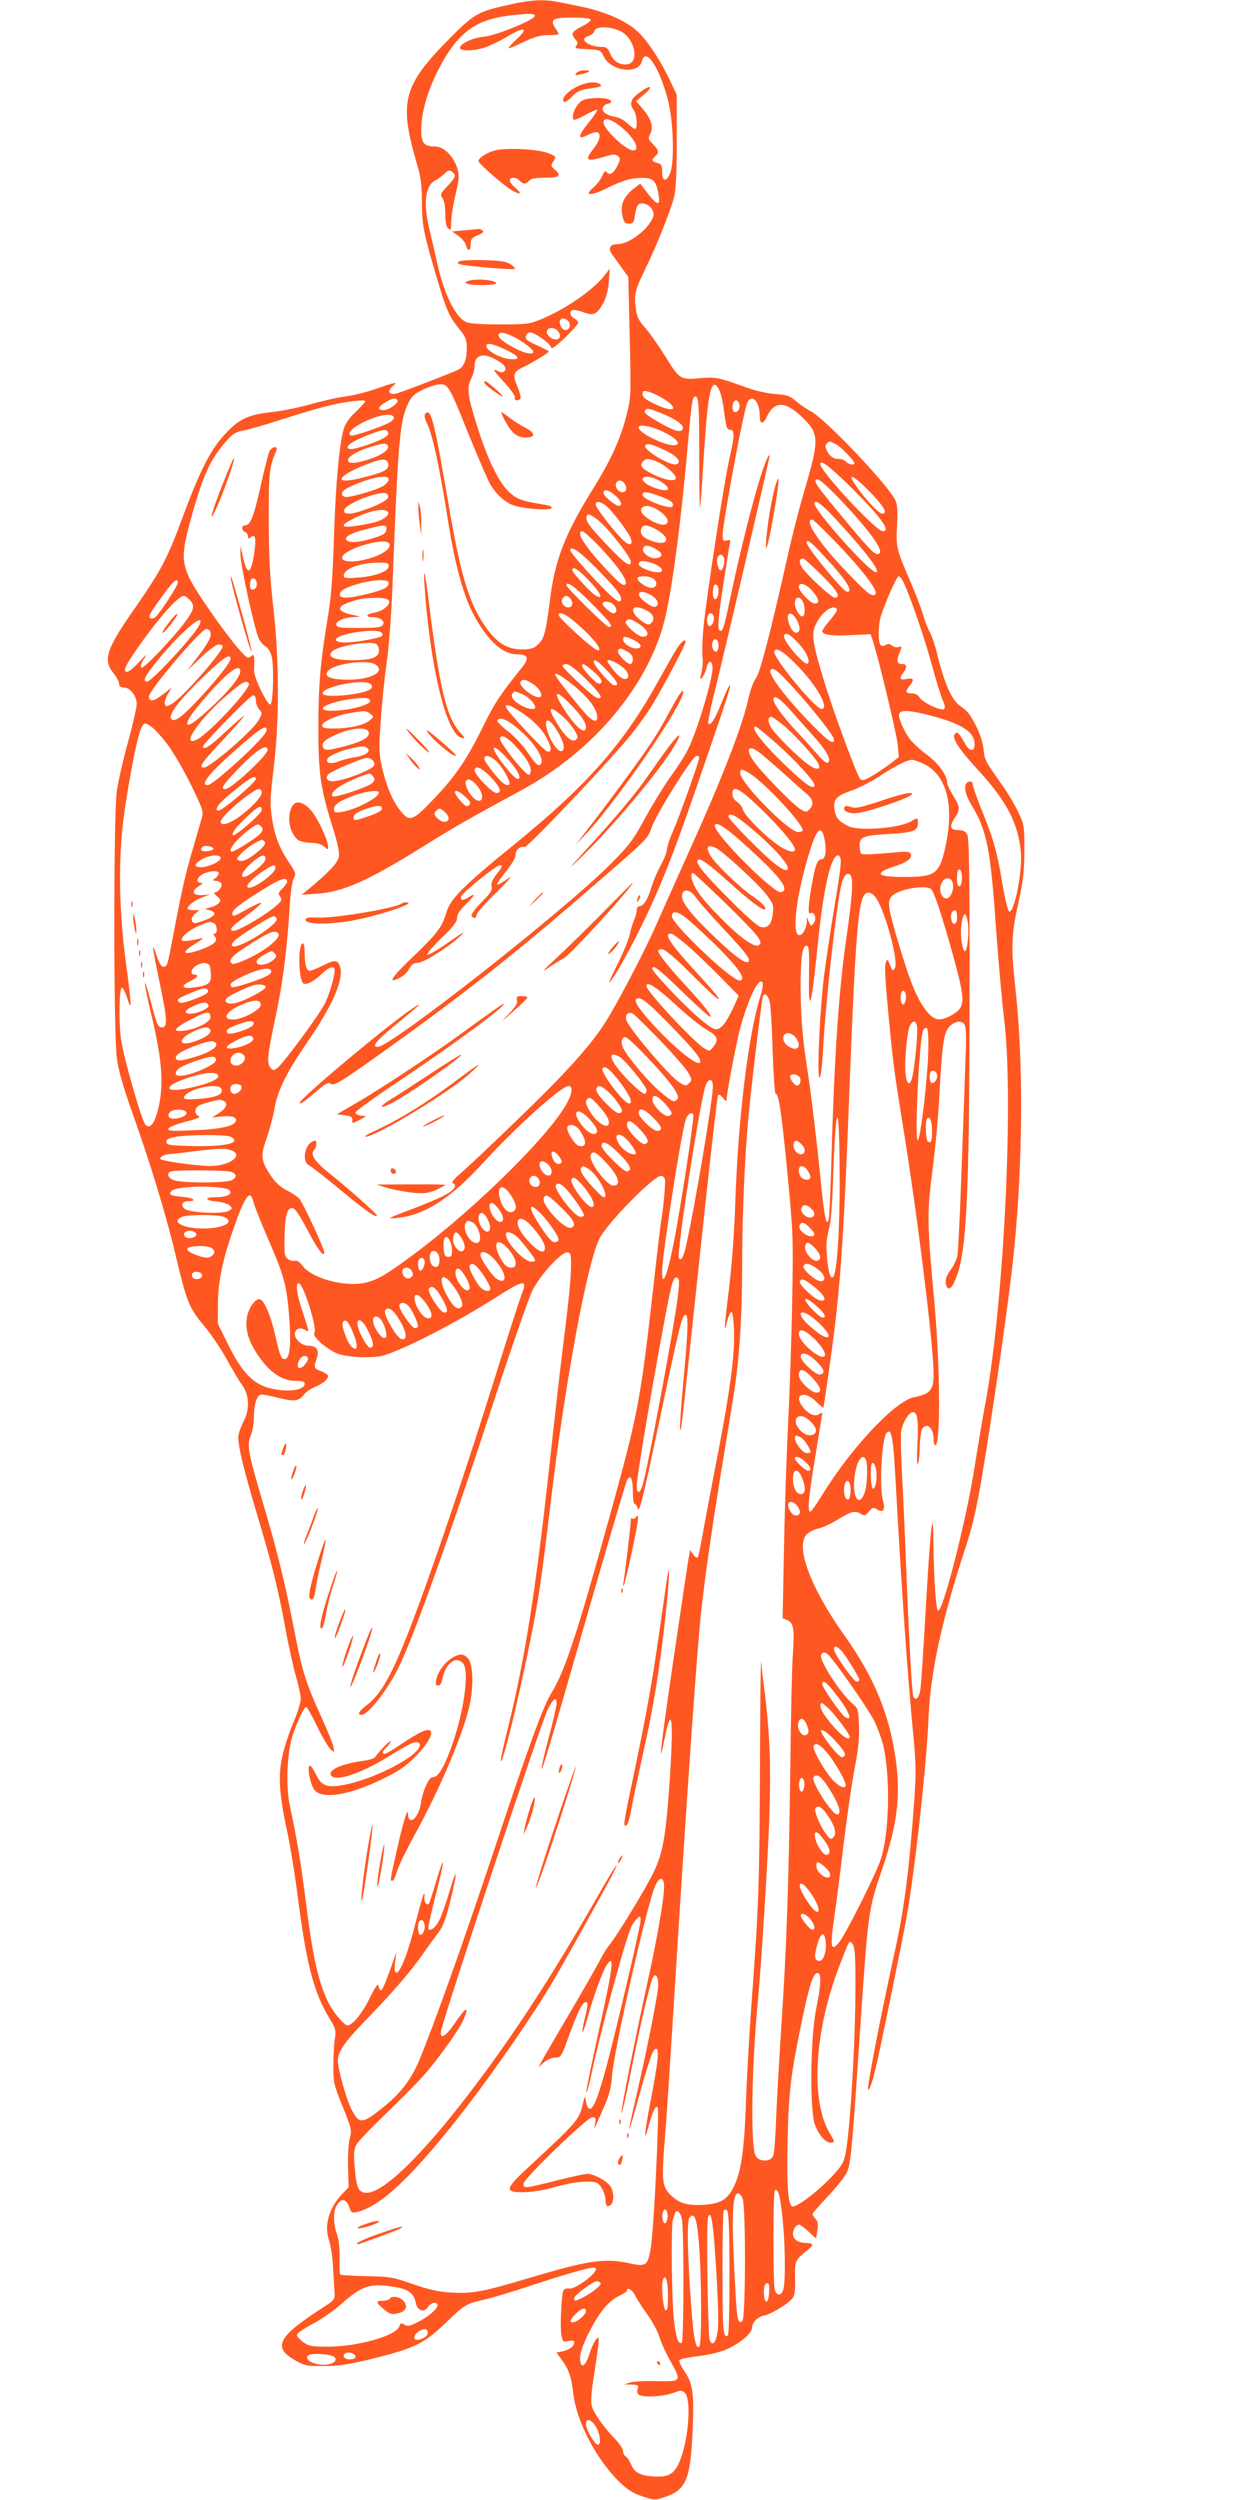 <?xml version="1.0" standalone="no"?>
<!DOCTYPE svg PUBLIC "-//W3C//DTD SVG 20010904//EN"
 "http://www.w3.org/TR/2001/REC-SVG-20010904/DTD/svg10.dtd">
<svg version="1.0" xmlns="http://www.w3.org/2000/svg"
 width="640pt" height="1280pt" viewBox="0 0 640 1280"
 preserveAspectRatio="xMidYMid meet">
<g transform="translate(0,1280) scale(0.1,-0.1)"
fill="#ff5722" stroke="none">
<path d="M2616 12778 c-170 -37 -188 -48 -316 -177 -235 -238 -257 -320 -170
-624 25 -83 30 -121 30 -207 0 -120 9 -165 74 -384 53 -178 62 -200 117 -270
34 -42 39 -55 39 -100 0 -54 -15 -94 -40 -107 -28 -15 -295 -118 -321 -124
-37 -9 -49 13 -19 37 30 25 18 23 -82 -12 -48 -17 -120 -35 -160 -40 -40 -5
-120 -23 -178 -40 -58 -16 -148 -35 -200 -40 -109 -12 -158 -32 -218 -92 -88
-87 -142 -190 -241 -457 -72 -196 -108 -264 -233 -444 -154 -219 -172 -274
-119 -341 17 -21 31 -47 31 -57 0 -13 7 -19 24 -19 32 0 66 -44 66 -84 0 -18
-20 -106 -45 -197 -25 -90 -50 -202 -57 -249 -17 -117 -17 -1237 0 -1367 9
-66 32 -147 83 -290 93 -263 172 -522 219 -723 56 -236 68 -267 144 -357 36
-43 88 -120 117 -173 29 -52 63 -110 77 -129 39 -52 42 -126 8 -191 -14 -27
-26 -63 -26 -79 0 -51 29 -169 95 -391 81 -271 106 -374 145 -580 16 -91 41
-204 55 -252 14 -48 25 -101 25 -118 0 -17 -18 -74 -41 -127 -23 -53 -48 -135
-57 -182 -18 -99 -11 -188 32 -386 14 -66 37 -210 51 -320 44 -341 82 -487
160 -616 33 -53 36 -65 30 -102 -4 -23 -8 -85 -8 -137 -1 -91 1 -100 47 -215
47 -116 48 -121 36 -167 -6 -27 -10 -91 -8 -147 l3 -100 -32 -33 c-68 -72 -94
-160 -69 -236 9 -27 19 -89 21 -138 3 -49 6 -107 8 -129 2 -39 0 -41 -63 -82
-227 -146 -256 -201 -140 -267 51 -29 62 -31 150 -30 75 0 127 8 250 38 211
53 258 75 367 178 104 100 108 102 199 123 38 8 150 42 249 75 170 56 289 90
314 90 28 0 6 -32 -46 -70 -38 -27 -66 -40 -80 -37 -14 2 -24 -2 -29 -12 -10
-26 -17 -185 -10 -226 7 -35 9 -37 37 -31 21 4 29 2 29 -8 0 -19 -25 -37 -60
-45 l-31 -6 29 -40 c34 -47 48 -87 57 -168 16 -143 117 -338 236 -454 41 -40
69 -58 117 -74 64 -21 65 -21 118 -3 107 36 129 91 140 334 9 191 2 247 -41
308 -18 27 -30 53 -27 58 4 6 49 15 100 21 58 7 114 21 150 38 62 28 122 80
122 105 0 28 28 57 61 64 36 7 116 55 144 86 14 15 17 36 16 105 -2 91 -1 93
67 147 31 25 27 33 -12 34 -42 1 -66 19 -66 48 0 22 17 46 32 46 4 0 26 -16
47 -35 l39 -36 7 41 c5 31 3 46 -9 59 -9 10 -16 21 -16 25 0 4 31 40 68 79 38
40 81 91 95 113 33 49 34 63 77 694 45 671 45 669 115 875 80 234 98 384 70
575 -33 227 -111 414 -259 623 -178 249 -258 466 -193 524 12 11 38 23 57 27
19 3 64 24 100 46 69 43 89 47 119 28 17 -10 23 -8 40 13 18 21 22 23 42 11
31 -20 43 -3 30 44 -20 71 -6 323 19 348 25 25 33 -20 46 -256 28 -518 61
-991 90 -1291 14 -144 15 -193 5 -335 -25 -346 -51 -552 -96 -757 -76 -346
-148 -716 -140 -723 7 -8 24 45 46 142 34 153 128 615 149 731 44 243 104 784
115 1045 10 221 69 492 186 849 39 118 59 205 89 385 57 341 139 913 160 1125
47 456 51 973 10 1351 -25 223 -23 283 17 461 22 99 27 150 28 254 0 123 -1
133 -30 194 -16 36 -57 104 -92 153 -80 113 -82 117 -88 178 -3 28 -18 75 -35
108 -35 68 -45 81 -86 109 -40 28 -78 114 -111 246 -13 56 -33 116 -43 132
-10 17 -25 56 -34 88 -9 32 -39 109 -65 170 -72 165 -74 178 -68 286 4 67 2
104 -7 126 -31 74 -361 422 -436 460 -19 10 -52 32 -73 50 -32 28 -47 33 -110
38 -44 3 -105 18 -157 37 -125 46 -148 51 -222 44 -104 -10 -109 -7 -180 109
-35 56 -82 123 -105 149 -34 39 -43 57 -48 102 -9 70 -4 90 50 201 57 117 128
295 146 365 10 39 14 121 14 290 l0 235 -33 69 c-51 109 -120 213 -173 260
-56 50 -166 98 -279 121 -41 9 -97 20 -123 25 -69 14 -139 11 -241 -12z m122
-60 c-8 -23 -199 -100 -261 -106 -56 -5 -122 -36 -122 -57 0 -17 63 -17 118
-1 28 8 83 34 120 56 90 55 117 50 54 -9 -26 -24 -45 -46 -43 -48 2 -2 36 12
77 32 55 26 86 35 126 35 29 0 53 2 53 5 0 3 -7 17 -16 30 -30 45 -14 55 85
55 49 0 93 -4 96 -10 3 -5 -17 -21 -45 -35 -54 -27 -59 -38 -34 -67 13 -14 14
-21 5 -32 -11 -13 -3 -15 56 -18 66 -3 68 -4 84 -37 36 -76 178 -94 195 -25
19 77 91 -30 135 -203 27 -106 33 -316 10 -370 -19 -47 -41 -43 -41 7 0 34 -4
41 -25 46 -29 7 -31 16 -10 34 21 18 19 30 -12 62 -24 25 -25 30 -14 52 18 34
6 76 -36 126 l-36 42 39 33 c53 45 38 55 -19 13 -49 -35 -57 -59 -32 -92 16
-22 21 -96 6 -96 -5 0 -22 13 -38 28 -18 18 -44 31 -70 35 -46 8 -71 35 -51
55 7 7 18 12 26 12 7 0 12 6 10 13 -7 19 -111 21 -147 2 -29 -15 -58 -76 -45
-97 3 -5 30 6 60 23 31 17 58 29 61 26 3 -3 -16 -31 -41 -62 -58 -72 -61 -93
-8 -67 20 11 43 17 50 15 21 -8 13 -43 -18 -83 -51 -64 -40 -71 67 -39 33 10
44 10 57 0 14 -12 13 -17 -4 -52 -20 -39 -42 -50 -56 -28 -4 7 -12 -2 -21 -22
-7 -18 -28 -45 -45 -59 -54 -46 -9 -44 83 3 60 29 99 42 140 45 75 6 95 -7
107 -65 17 -79 2 -83 -52 -13 l-38 50 -32 -25 c-52 -39 -71 -84 -60 -136 8
-38 13 -44 34 -44 22 0 26 5 31 43 3 23 10 47 16 53 17 17 58 3 72 -24 11 -20
10 -29 -2 -53 -32 -60 -121 -124 -175 -124 -39 0 -51 -21 -28 -53 9 -12 31
-43 49 -68 l34 -47 7 -308 c7 -307 7 -310 -18 -406 -30 -117 -79 -225 -171
-373 -144 -232 -194 -362 -220 -572 -21 -164 -29 -194 -61 -223 -21 -20 -36
-25 -83 -25 -71 0 -123 31 -176 103 -91 125 -132 256 -196 626 -76 443 -92
507 -120 479 -9 -9 -6 -23 9 -55 28 -58 65 -233 106 -495 37 -234 81 -392 138
-493 71 -126 143 -190 215 -190 57 0 64 -19 27 -66 -111 -137 -142 -184 -201
-304 -82 -168 -141 -255 -258 -377 -105 -110 -120 -114 -171 -46 -38 50 -70
130 -91 228 -13 59 -13 95 -3 233 6 90 20 220 30 291 11 75 24 240 30 402 28
735 37 834 80 924 17 35 32 49 73 69 29 14 67 27 86 28 44 4 51 -7 150 -255
43 -105 90 -215 104 -243 31 -61 83 -109 134 -124 60 -17 179 -24 187 -12 4 7
-8 13 -31 17 -120 20 -142 27 -180 60 -53 45 -110 158 -161 315 -57 178 -64
222 -41 268 11 20 19 50 19 67 0 37 16 55 48 55 30 0 99 -38 107 -58 9 -23
-10 -36 -34 -23 -34 18 -25 3 35 -61 31 -35 53 -66 50 -74 -6 -16 19 -19 29
-4 3 5 -4 33 -16 61 -25 58 -21 75 27 98 44 20 134 75 134 81 0 3 -27 17 -61
32 -46 20 -60 31 -57 45 2 10 10 19 19 21 19 4 101 -51 109 -74 5 -13 19 -4
73 47 37 36 67 70 67 76 0 7 -9 17 -20 23 -22 12 -27 36 -7 43 6 2 31 -3 55
-12 52 -19 67 -12 101 48 15 28 25 65 28 109 l5 67 -24 -32 c-57 -75 -200
-175 -326 -227 -59 -25 -75 -27 -211 -27 -96 0 -156 4 -174 12 -55 25 -113
142 -148 299 -10 47 -27 121 -38 165 -35 138 -25 235 27 261 13 6 34 22 47 34
20 19 27 21 40 10 22 -18 19 -26 -24 -73 -36 -38 -38 -44 -25 -62 8 -11 14
-43 14 -81 0 -42 5 -65 15 -74 13 -11 15 -6 15 31 0 24 8 76 16 114 9 39 19
84 21 102 12 75 -56 173 -119 173 -59 0 -73 19 -71 93 2 108 50 246 129 374
79 127 166 183 312 202 104 13 144 13 140 -1z m431 -74 c83 -33 111 -174 35
-174 -38 0 -64 18 -80 56 -11 27 -20 34 -43 34 -70 0 -121 42 -67 56 13 3 26
14 29 25 7 24 69 26 126 3z m-2 -484 c75 -55 117 -130 74 -130 -36 0 -150 108
-151 143 0 26 31 21 77 -13z m-257 -1005 c15 -18 6 -45 -14 -45 -18 0 -35 29
-29 48 6 16 28 15 43 -3z m-49 -56 c8 -15 8 -24 0 -32 -16 -16 -61 8 -61 33 0
28 45 27 61 -1z m-226 -26 c42 -21 95 -62 95 -74 0 -16 -39 -10 -88 15 -65 33
-97 60 -88 75 8 13 32 8 81 -16z m-47 -63 c75 -35 82 -55 17 -48 -47 6 -115
44 -115 66 0 19 30 14 98 -18z m1097 -212 c7 -18 16 -55 19 -83 14 -103 17
-115 32 -115 26 0 26 -28 0 -142 -29 -127 -120 -718 -135 -878 -5 -58 -7 -123
-4 -145 3 -23 0 -58 -6 -80 -9 -33 -8 -37 4 -24 7 8 18 30 22 49 10 39 26 43
31 7 6 -48 -77 -328 -127 -427 -15 -30 -54 -91 -87 -135 -32 -45 -90 -139
-129 -210 -62 -115 -82 -141 -175 -235 -236 -239 -1129 -940 -1196 -940 -33 0
-8 31 83 106 134 110 158 132 98 93 -125 -83 -593 -474 -581 -487 6 -5 16 1
94 67 40 34 55 41 65 32 17 -13 57 12 297 184 385 276 649 484 985 775 355
307 339 291 363 357 27 73 209 363 228 363 8 0 14 -4 14 -9 0 -18 -103 -307
-132 -371 -16 -36 -31 -79 -33 -97 -1 -18 -16 -56 -33 -85 -16 -29 -37 -78
-46 -108 -18 -63 -41 -100 -62 -100 -8 0 -14 -9 -14 -20 0 -10 -6 -34 -14 -52
-8 -18 -17 -49 -21 -69 -3 -20 -28 -83 -55 -139 -28 -55 -50 -104 -50 -108 1
-16 77 114 141 240 109 217 178 388 302 748 164 477 178 521 175 532 -2 5 -21
-33 -42 -86 -38 -94 -59 -126 -70 -108 -2 4 9 62 25 128 45 175 289 1225 289
1238 -1 24 -29 -45 -58 -144 -44 -149 -97 -366 -137 -554 -37 -176 -43 -196
-56 -196 -18 0 -14 56 17 255 14 88 27 172 30 187 5 23 2 26 -15 21 -18 -5
-21 -1 -21 30 0 51 91 549 121 660 19 70 69 31 69 -54 0 -42 17 -44 36 -3 38
81 94 81 178 1 93 -89 93 -113 8 -402 -21 -71 -58 -215 -81 -320 -87 -387
-139 -588 -161 -618 -12 -16 -28 -59 -36 -95 -29 -139 -133 -409 -302 -782
-65 -146 -143 -319 -172 -385 -61 -139 -203 -410 -264 -505 -55 -84 -126 -169
-250 -298 -100 -104 -424 -416 -501 -481 -23 -20 -34 -36 -27 -39 24 -8 11
-32 -33 -57 -25 -15 -104 -49 -177 -76 -127 -48 -130 -50 -78 -45 137 11 275
98 436 274 174 191 408 402 446 402 20 0 19 -33 -3 -76 -76 -157 -460 -539
-789 -785 -145 -108 -194 -136 -257 -148 -106 -20 -267 25 -314 88 -14 20 -29
29 -39 26 -9 -3 -25 1 -36 9 -17 13 -19 26 -17 108 2 113 12 153 39 153 14 0
34 -29 79 -114 53 -101 85 -143 85 -112 0 19 -109 253 -127 273 -10 11 -39 31
-66 44 -32 17 -58 40 -82 77 -49 74 -52 100 -20 188 14 41 32 108 40 150 16
96 61 186 169 344 131 190 190 327 166 389 -12 32 -28 33 -90 1 -27 -14 -56
-25 -64 -25 -17 0 -26 30 -26 93 0 26 -4 47 -9 47 -27 0 -23 -196 4 -206 19
-7 53 12 97 54 22 21 43 32 52 29 13 -5 13 -13 0 -69 -8 -35 -26 -85 -39 -113
-30 -61 -217 -314 -246 -334 -19 -14 -23 -13 -36 5 -17 22 -13 65 22 229 43
198 65 370 80 620 4 56 13 109 20 121 12 19 9 27 -25 78 -50 73 -76 143 -89
238 -9 62 -7 105 10 244 30 241 29 551 -1 819 -18 156 -23 255 -24 450 0 250
2 270 39 358 10 25 -21 23 -35 -3 -6 -11 -26 -90 -45 -176 -35 -158 -53 -204
-80 -204 -20 0 -19 -26 0 -34 8 -3 15 -13 15 -22 0 -13 3 -14 15 -4 23 19 28
-9 16 -86 -16 -107 -36 -112 -57 -16 l-12 57 -1 -43 c-1 -50 74 -393 95 -434
8 -15 23 -32 34 -38 11 -6 24 -27 30 -48 14 -46 9 -244 -6 -249 -15 -5 -86
142 -83 174 1 16 1 41 1 57 -2 25 -4 27 -18 15 -14 -12 -22 -7 -60 36 -70 80
-213 284 -250 357 -44 88 -44 137 0 299 66 240 102 319 192 419 26 29 45 40
77 45 23 4 110 28 192 55 83 27 187 58 232 69 92 24 203 38 203 26 0 -4 -22
-28 -49 -54 -32 -30 -53 -60 -61 -86 -23 -82 -41 -278 -50 -550 -7 -219 -14
-313 -34 -430 -36 -219 -46 -334 -46 -555 0 -229 11 -306 70 -495 28 -89 39
-140 35 -161 -5 -31 -50 -79 -150 -162 l-40 -33 75 5 c134 8 261 64 545 241
168 105 227 138 508 291 353 192 626 509 721 836 41 144 86 469 126 913 21
237 25 265 40 265 17 0 20 -41 20 -302 0 -149 2 -269 4 -267 2 2 9 90 15 194
21 342 34 435 61 435 6 0 17 -15 25 -32z m-299 -33 c96 -56 72 -84 -30 -35
-50 23 -66 36 -66 52 0 17 4 19 28 13 15 -3 45 -17 68 -30z m-1351 -14 c8 -14
-44 -51 -71 -51 -33 0 -30 17 9 40 35 22 53 25 62 11z m1749 -16 c8 -21 -3
-45 -20 -45 -8 0 -14 10 -14 23 0 36 22 51 34 22z m-372 -62 c67 -30 97 -58
80 -75 -14 -14 -53 1 -134 49 -57 34 -65 43 -51 56 8 9 32 2 105 -30z m-1395
-10 c3 -6 -10 -19 -28 -29 -39 -20 -167 -64 -186 -64 -26 0 -12 28 25 50 84
51 180 72 189 43z m1383 -76 c114 -56 81 -94 -37 -42 -58 26 -93 51 -93 67 0
18 69 6 130 -25z m-1414 2 c10 -17 -16 -35 -94 -63 -77 -27 -112 -32 -112 -16
0 15 44 40 113 66 71 26 83 28 93 13z m2293 -63 c15 -8 45 -34 66 -58 32 -35
36 -43 22 -46 -9 -2 -24 4 -33 12 -8 9 -24 16 -34 16 -32 0 -50 11 -65 40 -10
20 -11 30 -2 39 14 14 12 14 46 -3z m-2294 -7 c12 -18 -25 -47 -88 -68 -76
-26 -120 -28 -115 -4 4 19 60 50 126 68 60 17 69 17 77 4z m1423 -26 c59 -28
84 -59 56 -70 -30 -11 -173 74 -160 96 9 14 32 8 104 -26z m-1420 -70 c4 -28
-19 -40 -133 -69 -148 -38 -139 4 15 66 86 34 114 35 118 3z m1375 14 c43 -19
97 -65 97 -84 0 -21 -55 -12 -116 18 -58 29 -70 44 -54 64 15 19 31 19 73 2z
m991 -129 c156 -155 209 -228 166 -228 -35 0 -320 307 -320 344 0 25 48 -12
154 -116z m-2364 37 c0 -8 -12 -22 -26 -32 -34 -22 -180 -64 -199 -57 -26 10
-17 31 21 49 106 50 204 70 204 40z m1367 3 c33 -14 63 -38 63 -50 0 -14 -43
-8 -87 12 -71 32 -47 68 24 38z m1106 -76 c64 -67 83 -102 54 -102 -15 0 -70
56 -121 124 -70 94 -34 83 67 -22z m-156 -35 c132 -139 211 -245 198 -267 -15
-23 -39 -1 -166 152 -150 180 -170 208 -163 220 9 15 39 -10 131 -105z m-1107
83 c12 -23 6 -40 -14 -40 -20 0 -39 27 -32 45 8 21 33 19 46 -5z m-51 -56 c31
-26 41 -54 19 -54 -18 0 -78 50 -78 66 0 22 25 17 59 -12z m-1161 -5 c3 -17
-44 -43 -131 -73 -65 -22 -99 -21 -95 2 3 19 75 58 145 77 58 16 77 15 81 -6z
m1389 1 c56 -20 77 -36 66 -53 -11 -18 -153 36 -153 59 0 19 20 18 87 -6z
m-275 -49 c29 -23 100 -114 122 -156 22 -41 4 -56 -30 -24 -44 40 -144 169
-144 185 0 20 23 18 52 -5z m1181 -73 c153 -166 229 -268 202 -268 -33 0 -315
315 -315 352 0 26 38 -3 113 -84z m-913 50 c43 -30 58 -54 43 -69 -25 -25
-142 42 -130 74 9 24 48 21 87 -5z m-1384 -10 c11 -17 -30 -45 -84 -56 -144
-31 -182 -23 -99 19 84 44 168 61 183 37z m1133 -98 c64 -74 111 -140 111
-157 0 -30 -32 -8 -114 78 -100 105 -120 133 -112 155 5 14 9 13 37 -3 16 -10
52 -43 78 -73z m1142 -37 c160 -165 242 -274 219 -288 -17 -11 -45 12 -147
119 -142 148 -219 266 -174 266 4 0 50 -44 102 -97z m-2283 45 c-2 -18 -15
-27 -53 -39 -69 -23 -127 -30 -145 -19 -26 16 7 38 90 59 101 27 112 26 108
-1z m1389 -3 c78 -47 45 -87 -42 -50 -37 15 -51 35 -41 60 8 22 33 19 83 -10z
m-301 -80 c96 -101 152 -181 136 -197 -10 -10 -28 4 -82 60 -119 124 -177 212
-138 212 6 0 44 -34 84 -75z m-1072 10 c8 -22 -28 -50 -92 -71 -76 -24 -145
-25 -150 -2 -8 43 226 114 242 73z m2215 -51 c121 -129 164 -194 128 -194 -20
0 -207 228 -207 252 0 19 22 4 79 -58z m-841 18 c28 -18 24 -36 -10 -40 -32
-4 -74 29 -65 52 8 19 34 15 75 -12z m-317 -89 c99 -101 129 -138 129 -160 0
-27 -28 -10 -91 55 -85 86 -169 184 -169 194 0 28 48 -5 131 -89z m655 52 c8
-20 -4 -65 -16 -65 -12 0 -24 45 -16 65 3 8 10 15 16 15 6 0 13 -7 16 -15z
m500 -89 c81 -80 102 -116 68 -116 -17 0 -133 107 -166 152 -19 27 -17 48 4
48 6 0 48 -38 94 -84z m-838 48 c51 -33 4 -47 -62 -19 -35 15 -43 25 -29 39 9
9 63 -3 91 -20z m-1378 -3 c0 -26 -68 -52 -157 -58 -61 -5 -73 -3 -73 9 0 35
80 66 173 67 49 1 57 -1 57 -18z m1029 -77 c58 -62 73 -96 32 -74 -23 12 -121
118 -121 131 0 24 33 3 89 -57z m322 16 c28 -16 25 -50 -5 -50 -27 0 -79 37
-71 51 8 12 52 11 76 -1z m1283 -17 c32 -65 109 -285 146 -424 23 -83 48 -166
57 -185 11 -22 13 -38 7 -44 -13 -13 -109 32 -126 59 -8 13 -23 21 -40 21 -33
0 -35 9 -8 42 23 30 17 39 -21 31 -32 -6 -36 3 -14 33 20 27 19 44 -4 44 -29
0 -33 15 -16 56 14 35 14 36 -5 31 -11 -3 -26 1 -33 8 -10 9 -19 10 -31 3 -12
-7 -21 -7 -28 0 -13 13 -12 105 3 150 21 68 81 202 90 202 5 0 15 -12 23 -27z
m-3309 -14 c0 -15 -7 -25 -17 -27 -13 -3 -18 3 -18 21 0 13 3 27 7 31 13 12
28 -1 28 -25z m-405 7 c0 -16 -92 -157 -114 -175 -8 -7 -20 -10 -26 -6 -13 8
-3 25 72 128 49 66 68 81 68 53z m1080 0 c0 -23 -23 -35 -105 -56 -93 -24
-145 -26 -145 -6 0 21 23 36 92 56 78 23 158 26 158 6z m1040 -107 c99 -100
113 -119 87 -119 -13 0 -217 201 -217 214 0 24 44 -8 130 -95z m648 55 c-5
-42 -28 -43 -28 -1 0 18 3 37 7 41 12 12 25 -11 21 -40z m481 11 c35 -41 40
-65 12 -65 -21 0 -81 63 -81 85 0 27 37 16 69 -20z m-821 -25 c32 -20 40 -49
16 -57 -16 -5 -78 40 -82 60 -5 23 25 22 66 -3z m-2368 -20 c30 -30 25 -52
-27 -121 -64 -84 -209 -236 -218 -227 -8 8 -4 20 21 58 9 14 -6 1 -32 -28 -48
-51 -74 -65 -74 -39 0 31 190 289 255 345 42 38 48 39 75 12z m1948 8 c19 -19
15 -48 -8 -48 -25 0 -44 32 -28 48 15 15 21 15 36 0z m-929 -11 c16 -20 -26
-56 -73 -64 -43 -7 -48 -23 -8 -23 38 0 65 -20 52 -40 -7 -12 -33 -15 -122
-15 -96 0 -113 2 -116 16 -4 20 43 39 97 40 32 1 30 2 -19 12 -71 15 -78 39
-18 61 58 21 74 23 139 25 36 1 61 -4 68 -12z m2121 -6 c13 -24 13 -68 1 -76
-14 -8 -41 36 -41 67 0 33 24 38 40 9z m-966 -20 c17 -19 15 -41 -3 -41 -16 0
-61 42 -56 51 10 15 41 10 59 -10z m165 -26 c36 -18 46 -44 27 -63 -13 -13
-18 -13 -43 3 -77 51 -64 102 16 60z m976 6 c3 -5 -13 -30 -35 -56 -22 -25
-40 -51 -40 -56 0 -19 47 -26 146 -21 l102 5 11 -34 c30 -92 121 -473 127
-530 l6 -65 -38 -30 c-22 -17 -63 -45 -93 -63 -45 -27 -56 -30 -67 -19 -16 16
-141 354 -187 509 -52 170 -61 222 -47 265 23 68 94 127 115 95z m-1363 -48
c100 -80 170 -163 139 -163 -19 0 -201 165 -201 182 0 16 30 7 62 -19z m732
11 c7 -19 -11 -57 -25 -49 -5 4 -9 16 -9 29 0 36 23 50 34 20z m428 -23 c9
-18 14 -39 11 -47 -10 -25 -34 -15 -49 22 -28 66 6 88 38 25z m-3063 -24 c-30
-58 -243 -287 -266 -287 -25 0 -12 27 51 105 117 147 258 266 215 182z m2247
12 c53 -32 66 -69 24 -69 -24 0 -95 64 -86 78 10 17 24 15 62 -9z m-2191 -40
c13 -20 -5 -57 -61 -130 l-57 -74 71 68 c41 39 79 67 91 67 12 0 21 -4 21 -9
0 -29 -207 -264 -259 -294 -28 -16 -32 -16 -37 -3 -3 9 3 31 14 50 l21 35 -46
-35 c-47 -36 -66 -39 -71 -12 -5 27 267 348 295 348 7 0 15 -5 18 -11z m880
-10 c11 -16 0 -21 -72 -35 -95 -18 -163 -18 -163 1 0 30 218 63 235 34z m2138
-58 c36 -39 56 -86 43 -98 -15 -16 -131 119 -122 143 8 20 33 6 79 -45z m-848
22 c40 -19 47 -43 12 -43 -28 0 -67 26 -67 46 0 18 11 18 55 -3z m433 -17 c2
-9 1 -24 -3 -33 -9 -26 -36 6 -28 35 6 26 26 24 31 -2z m-1754 -2 c9 -4 16
-18 16 -34 0 -37 -37 -50 -140 -50 -89 0 -127 17 -99 45 26 27 183 54 223 39z
m1286 -39 c21 -11 30 -23 30 -40 0 -14 -6 -25 -13 -25 -19 0 -70 57 -63 69 9
14 11 14 46 -4z m883 -84 c96 -102 154 -211 113 -211 -32 0 -253 269 -242 295
9 25 52 -3 129 -84z m-2913 45 c0 -30 -203 -261 -263 -301 -20 -13 -31 -15
-39 -7 -19 19 35 93 156 210 110 106 146 130 146 98z m1929 -60 c53 -56 64
-80 34 -74 -18 3 -103 102 -103 118 0 20 19 8 69 -44z m57 33 c40 -24 61 -56
46 -71 -14 -14 -43 4 -75 46 -15 19 -27 37 -27 40 0 12 24 5 56 -15z m-1241
-3 c49 -36 -26 -76 -143 -76 -89 0 -126 16 -103 44 32 39 206 62 246 32z
m1077 -75 c46 -45 77 -84 74 -90 -5 -8 -13 -8 -27 0 -27 14 -169 149 -169 160
0 5 9 9 21 9 12 0 53 -31 101 -79z m34 43 c44 -35 57 -64 30 -64 -15 0 -86 76
-86 92 0 15 12 9 56 -28z m-1806 -2 c0 -35 -90 -137 -213 -240 -77 -65 -78
-27 -1 65 134 161 214 226 214 175z m2833 -84 c100 -110 207 -246 207 -264 0
-30 -28 -11 -111 74 -132 134 -228 260 -214 281 11 18 38 -3 118 -91z m-1137
21 c76 -60 122 -116 130 -158 8 -40 -13 -42 -51 -3 -26 26 -144 174 -159 200
-15 26 19 10 80 -39z m-193 -4 c34 -24 52 -65 27 -65 -35 0 -107 60 -95 79 10
17 27 13 68 -14z m-1459 6 c14 -22 -197 -251 -263 -286 -97 -49 14 111 163
236 68 58 89 68 100 50z m625 -5 c8 -10 8 -16 -2 -24 -34 -28 -236 -48 -244
-24 -13 35 219 81 246 48z m775 -50 c31 -13 66 -49 66 -68 0 -17 -47 -7 -83
17 -35 24 -45 43 -30 58 8 9 8 9 47 -7z m252 -58 c52 -54 74 -88 74 -110 0
-46 -53 -3 -114 94 -59 93 -40 100 40 16z m-1616 25 c0 -14 8 -35 17 -45 16
-18 16 -21 -2 -54 -28 -53 -249 -244 -281 -244 -29 0 -11 26 96 140 61 65 110
121 110 125 0 4 -41 -32 -92 -79 -84 -78 -118 -101 -118 -77 0 14 241 261 256
261 9 0 14 -10 14 -27z m585 -3 c0 -19 -109 -48 -188 -49 -105 -2 -47 39 83
59 75 11 105 8 105 -10z m2157 -52 c35 -39 86 -97 115 -129 63 -70 89 -117 74
-132 -8 -8 -24 4 -58 43 -26 30 -73 82 -104 115 -66 70 -119 142 -119 162 0
30 32 9 92 -59z m-1389 -1 c66 -43 112 -89 137 -138 25 -47 26 -72 3 -67 -18
3 -213 213 -213 229 0 16 20 10 73 -24z m214 -22 c47 -40 87 -100 78 -115 -20
-32 -60 2 -113 93 -39 67 -26 75 35 22z m-981 10 c19 -15 19 -15 -4 -34 -28
-24 -104 -41 -182 -41 -48 0 -60 3 -60 16 0 19 71 51 141 63 78 13 83 13 105
-4z m2874 -10 c159 -43 220 -83 220 -146 0 -39 -26 -38 -48 2 -32 57 -40 65
-52 53 -20 -20 14 -73 118 -187 147 -159 206 -274 219 -422 8 -100 -34 -311
-60 -302 -6 2 -21 62 -33 133 -28 170 -46 234 -105 380 -27 67 -49 130 -49
139 0 10 -6 15 -17 13 -33 -6 -27 -58 13 -123 77 -127 96 -224 124 -634 12
-163 30 -365 40 -449 52 -402 1 -1455 -94 -1972 -14 -74 -39 -223 -56 -330
-41 -265 -158 -728 -186 -737 -12 -4 -23 163 -25 362 -2 185 -15 65 -39 -350
-12 -209 -24 -398 -28 -419 -8 -42 -26 -57 -36 -31 -7 20 -22 286 -36 655 -6
151 -15 362 -21 469 -6 107 -8 212 -5 234 8 45 40 97 61 97 23 0 28 -44 22
-169 -3 -69 -2 -108 3 -96 5 11 9 51 9 88 1 38 6 77 11 88 23 41 60 10 60 -50
0 -17 4 -31 9 -31 27 0 25 397 -4 720 -39 427 -39 467 -11 685 14 110 31 288
36 395 15 269 23 319 55 348 32 27 61 28 75 3 6 -12 8 -70 4 -153 -2 -73 -11
-326 -20 -563 -8 -236 -18 -447 -23 -468 -5 -21 -21 -53 -36 -72 -17 -23 -25
-45 -23 -62 5 -43 27 -39 47 9 60 135 74 398 75 1438 1 655 -2 830 -12 848 -9
16 -22 22 -47 22 -41 0 -46 19 -15 65 27 40 25 56 -10 112 -16 26 -30 54 -30
62 0 40 -44 103 -106 148 -35 26 -75 63 -88 82 -33 48 -59 110 -52 127 8 21
59 17 166 -11z m-764 -44 c53 -42 163 -162 182 -198 18 -34 -4 -39 -46 -10
-51 34 -178 161 -197 197 -15 29 -13 50 4 50 5 0 30 -18 57 -39z m-1368 -10
c87 -69 151 -161 132 -191 -11 -18 -25 -7 -71 61 -22 33 -67 81 -100 106 -32
25 -56 50 -53 54 11 19 44 8 92 -30z m208 -12 c38 -60 49 -98 34 -112 -15 -16
-54 32 -75 92 -24 72 0 84 41 20z m-1989 -80 c31 -41 85 -134 121 -208 61
-125 65 -136 55 -170 -6 -20 -29 -99 -51 -176 -37 -126 -54 -207 -107 -485
-18 -95 -21 -100 -40 -100 -9 0 -23 25 -35 63 -26 78 -21 39 19 -153 37 -174
39 -220 12 -220 -23 0 -26 7 -61 140 -40 150 -36 95 5 -76 58 -243 66 -370 30
-500 -18 -62 -39 -84 -60 -63 -19 19 -111 340 -125 436 -13 91 -10 269 5 266
6 -1 17 -25 27 -55 24 -78 22 -33 -9 196 -36 274 -38 542 -5 766 31 209 70
400 88 428 15 23 15 23 45 4 17 -10 55 -52 86 -93z m504 62 c-27 -50 -270
-271 -298 -271 -40 0 8 61 137 175 111 98 150 126 162 119 4 -3 4 -13 -1 -23z
m2616 -59 c101 -91 193 -192 193 -211 0 -25 -32 -7 -98 53 -147 134 -239 246
-203 246 5 0 53 -40 108 -88z m-2090 61 c10 -25 -27 -48 -115 -72 -94 -25
-111 -26 -119 -5 -8 22 14 41 83 69 70 29 142 33 151 8z m754 -74 c57 -62 84
-110 75 -134 -6 -17 -9 -16 -32 6 -38 35 -124 150 -124 165 0 29 35 12 81 -37z
m-1271 -19 c0 -27 -186 -200 -216 -200 -26 0 -15 19 54 91 97 104 162 148 162
109z m509 11 c24 -16 -5 -39 -57 -47 -26 -4 -64 -13 -84 -21 -42 -17 -71 -12
-62 11 6 16 70 44 129 56 55 11 58 11 74 1z m715 -51 c48 -51 74 -95 63 -106
-9 -10 -33 13 -83 77 -70 91 -56 111 20 29z m1286 33 c14 -9 70 -58 126 -107
55 -50 112 -101 127 -113 30 -26 35 -54 11 -77 -14 -15 -18 -15 -46 1 -38 23
-207 196 -242 250 -38 56 -25 80 24 46z m-1342 -47 c33 -29 80 -111 69 -123
-5 -4 -16 -3 -25 3 -26 16 -102 113 -102 129 0 22 25 18 58 -9z m-628 -1 c6
-8 9 -19 5 -25 -15 -25 -163 -80 -213 -80 -28 0 -38 19 -19 37 17 17 174 83
198 83 9 0 22 -7 29 -15z m2815 -14 c118 -53 161 -204 119 -409 -33 -159 -50
-172 -218 -172 -140 0 -154 19 -41 56 59 19 86 40 78 61 -5 13 -19 15 -87 8
-45 -4 -101 -8 -126 -9 -45 -1 -45 -1 -48 35 -5 54 12 61 148 69 127 7 150 16
150 56 0 28 -3 29 -33 10 -56 -36 -269 -53 -323 -26 -47 23 -63 41 -70 77 -11
56 6 78 80 103 36 12 101 44 143 72 83 55 149 88 173 88 8 0 33 -9 55 -19z
m-2211 -71 c49 -52 58 -80 27 -80 -21 0 -111 94 -111 116 0 29 39 12 84 -36z
m1324 20 c77 -47 272 -256 272 -292 0 -4 -11 -8 -24 -8 -48 0 -296 252 -296
302 0 23 7 23 48 -2z m-1928 -15 c10 -13 10 -19 -4 -34 -17 -19 -193 -78 -203
-68 -19 20 47 66 147 103 46 17 45 17 60 -1z m-600 -13 c0 -17 -170 -162 -191
-162 -23 0 -4 31 43 71 107 91 148 116 148 91z m1112 -14 c45 -37 63 -98 29
-98 -29 0 -79 79 -65 101 7 12 17 11 36 -3z m-1082 -57 c0 -23 -65 -89 -127
-131 -49 -32 -83 -39 -83 -17 0 28 164 167 197 167 7 0 13 -8 13 -19z m2557
-83 c103 -101 173 -184 173 -207 0 -20 -36 -12 -82 19 -65 43 -176 154 -184
184 -3 14 -17 32 -30 41 -15 9 -24 25 -24 40 0 49 37 29 147 -77z m-1957 84
c0 -26 -123 -90 -191 -99 -35 -5 -39 -3 -39 15 0 23 30 43 114 73 54 19 116
25 116 11z m442 -21 c27 -25 31 -32 20 -43 -11 -11 -18 -7 -43 20 -50 55 -32
73 23 23z m-428 -66 c-3 -8 -33 -23 -67 -34 -73 -25 -77 -25 -77 -6 0 17 28
34 85 50 45 14 66 10 59 -10z m-614 -3 c0 -18 -138 -137 -147 -128 -9 9 17 43
71 94 58 55 76 63 76 34z m941 -13 c11 -11 18 -26 16 -32 -7 -21 -35 -19 -57
3 -17 17 -19 24 -9 36 16 19 25 18 50 -7z m1526 -48 c134 -106 244 -224 225
-243 -8 -8 -25 0 -59 25 -58 43 -243 230 -243 246 0 21 28 11 77 -28z m-2468
-25 c9 -10 7 -18 -6 -34 -18 -21 -130 -92 -145 -92 -27 0 25 67 86 111 45 33
49 34 65 15z m2457 -75 c196 -175 254 -249 202 -259 -37 -7 -338 295 -338 340
0 26 49 -3 136 -81z m427 4 c10 -58 2 -95 -18 -95 -20 0 -31 -30 -50 -137 -17
-99 -19 -147 -6 -139 17 11 33 -21 21 -43 -14 -27 -19 -26 -30 2 l-9 22 0 -22
c-1 -36 -23 -74 -40 -71 -40 8 -11 226 61 448 34 106 57 117 71 35z m-2867 -7
c5 -7 -7 -24 -29 -43 -49 -42 -82 -59 -103 -51 -15 6 -14 10 12 37 26 28 88
67 106 69 4 0 10 -5 14 -12z m-263 -33 c1 -5 -13 -11 -30 -13 -31 -3 -42 6
-26 22 10 10 53 3 56 -9z m2575 2 c42 -24 212 -181 254 -235 37 -48 40 -56 35
-98 -6 -57 -26 -79 -63 -70 -16 4 -80 61 -163 145 -131 132 -172 183 -158 198
12 11 50 -16 153 -108 108 -98 182 -154 191 -145 9 9 -16 34 -66 69 -60 40
-187 162 -212 204 -29 47 -16 64 29 40z m-2538 -50 c0 -18 -63 -47 -100 -47
-39 0 -38 15 3 40 37 23 97 27 97 7z m228 -9 c-3 -21 -86 -88 -109 -88 -22 0
-6 31 36 69 50 46 78 53 73 19z m2945 8 c6 -16 -2 -79 -38 -293 -13 -81 -34
-218 -45 -303 -23 -177 -39 -537 -23 -527 6 4 13 66 17 139 13 252 70 761 96
858 6 21 17 40 25 44 38 14 37 -56 -4 -344 -39 -276 -61 -621 -76 -1180 -4
-124 -9 -234 -12 -244 -11 -39 -22 11 -38 170 -22 224 -53 483 -70 589 -26
165 -35 274 -36 433 0 157 10 218 34 209 9 -3 11 -41 9 -153 -3 -199 12 -162
38 94 23 223 33 295 56 402 21 99 52 147 67 106z m-2893 -50 c0 -29 -119 -114
-141 -100 -14 8 24 49 80 85 50 33 61 35 61 15z m3515 -51 c0 -22 -5 -40 -12
-42 -9 -3 -13 9 -13 42 0 33 4 45 13 43 7 -3 12 -21 12 -43z m-3805 24 c0 -7
-8 -18 -17 -25 -17 -12 -17 -13 3 -14 12 0 24 -7 28 -15 5 -15 -18 -45 -36
-45 -6 0 0 -8 13 -19 20 -16 21 -21 10 -34 -7 -9 -27 -19 -44 -23 -31 -7 -31
-8 -8 -13 53 -14 30 -39 -57 -65 -33 -11 -42 22 -13 46 l23 18 -31 0 c-17 0
-31 4 -31 8 0 15 38 44 77 58 l38 14 -40 -3 c-49 -3 -58 20 -18 45 21 13 23
18 11 18 -27 0 -21 28 10 44 32 18 82 21 82 5z m2592 -151 c173 -170 196 -199
175 -216 -10 -9 -25 -4 -62 19 -61 39 -209 187 -252 253 -31 46 -43 96 -25 96
5 0 78 -69 164 -152z m1168 85 c0 -32 -17 -63 -35 -63 -21 0 -37 35 -29 65 13
52 64 50 64 -2z m-3410 24 c0 -8 -11 -24 -25 -37 -17 -16 -22 -27 -15 -34 5
-5 10 -16 10 -23 0 -29 -227 -172 -251 -158 -14 10 -4 21 78 81 41 30 73 58
70 61 -3 3 -34 -11 -70 -31 -72 -40 -77 -42 -77 -22 0 18 37 47 154 120 88 56
126 68 126 43z m3299 -41 c16 -20 55 -138 107 -324 70 -255 69 -278 -6 -321
-55 -30 -83 -27 -119 14 -54 62 -91 152 -162 394 -44 152 -47 181 -19 206 38
35 178 57 199 31z m-1206 -41 c13 -20 74 -88 134 -153 124 -132 150 -167 133
-177 -18 -11 -85 42 -205 160 -108 107 -143 159 -131 190 10 27 44 17 69 -20z
m926 -8 c48 -79 112 -320 93 -353 -10 -17 -12 -16 -25 15 -14 32 -15 33 -22
12 -7 -24 -4 -81 21 -341 18 -183 23 -220 68 -501 75 -462 156 -1123 156
-1263 0 -83 -17 -104 -101 -120 -96 -19 -322 -260 -468 -498 -30 -49 -58 -88
-62 -88 -16 0 -10 67 26 286 19 118 35 216 35 219 0 3 -9 0 -19 -7 -23 -14
-60 7 -87 47 -39 59 19 74 73 20 20 -20 37 -34 38 -33 2 2 17 100 33 218 54
376 71 619 102 1430 27 712 43 919 71 971 15 29 45 23 68 -14z m411 -92 c0
-24 -5 -35 -15 -35 -15 0 -22 50 -8 63 15 15 23 5 23 -28z m-1391 -2 c20 -15
80 -70 135 -122 135 -131 184 -201 142 -201 -42 0 -346 289 -346 329 0 29 25
27 69 -6z m1446 -24 c8 -46 -2 -149 -14 -149 -10 0 -21 50 -21 95 0 45 11 95
20 95 5 0 11 -18 15 -41z m-3539 19 c18 -28 -203 -165 -227 -141 -13 13 29 46
143 116 68 41 73 42 84 25z m-322 -24 c18 -7 22 -54 5 -54 -8 0 -8 -5 1 -15
18 -22 -1 -40 -66 -65 -98 -36 -115 -20 -31 30 31 19 42 29 27 26 -67 -16
-100 -18 -100 -7 0 18 47 54 93 73 49 20 50 20 71 12z m332 -55 c12 -20 -60
-80 -143 -121 -46 -22 -87 -37 -93 -33 -29 18 -3 43 124 122 71 44 99 52 112
32z m2091 -58 c38 -32 112 -104 167 -159 l98 -100 -25 -56 c-38 -82 -64 -116
-92 -116 -14 0 -52 27 -104 73 -90 82 -221 222 -221 237 0 25 32 0 157 -121
74 -72 137 -128 140 -125 8 7 -29 54 -127 161 -85 92 -140 161 -140 177 0 4 9
8 20 8 13 0 61 -40 123 -101 134 -133 167 -163 167 -152 0 6 -41 54 -91 109
-156 169 -194 224 -154 224 8 0 45 -27 82 -59z m-2108 -45 c9 -11 6 -18 -15
-35 -39 -30 -96 -26 -76 6 7 10 61 42 73 43 4 0 12 -6 18 -14z m-335 -62 c3
-9 6 -31 6 -49 0 -41 -15 -51 -88 -61 -62 -8 -70 8 -17 33 36 17 46 33 20 33
-22 0 -18 27 7 44 29 20 64 20 72 0z m314 -31 c-2 -13 -32 -28 -97 -50 -51
-18 -97 -30 -102 -27 -18 11 -8 24 33 45 98 50 172 64 166 32z m2503 -131
c-61 -200 -112 -624 -126 -1042 -7 -193 -19 -346 -41 -518 -16 -132 -17 -167
-1 -97 7 27 17 48 22 47 6 -1 11 -41 13 -89 5 -137 -21 -326 -103 -743 -24
-124 -51 -268 -60 -320 -9 -52 -19 -98 -22 -103 -3 -6 -14 1 -23 13 l-17 23
-6 -34 c-4 -19 -38 -250 -77 -513 -67 -457 -83 -597 -47 -418 39 196 48 90 22
-268 -18 -239 -32 -318 -78 -415 -38 -80 -187 -325 -224 -369 -13 -16 -36 -52
-50 -80 -14 -28 -85 -152 -158 -276 -73 -124 -138 -236 -145 -250 l-13 -25 27
25 c17 15 40 25 58 25 29 0 32 4 63 90 59 162 84 209 102 191 3 -3 -2 -37 -12
-76 -24 -100 -13 -98 14 2 29 105 76 234 97 266 41 62 34 -3 -36 -317 -39
-177 -70 -327 -68 -333 2 -6 12 27 22 73 48 231 181 721 210 778 8 15 22 33
30 40 14 12 16 10 16 -10 0 -32 -139 -622 -184 -783 -40 -141 -61 -189 -79
-183 -7 2 -14 19 -17 38 -5 32 -6 31 -19 -26 -15 -65 -37 -91 -270 -306 -128
-118 -131 -135 -26 -133 43 1 106 11 162 28 88 25 173 33 208 20 20 -8 45 -56
45 -87 0 -30 10 -40 27 -26 18 15 17 70 -3 97 -19 27 -85 62 -116 62 -13 0
-86 -16 -162 -35 -162 -41 -166 -41 -166 -16 0 25 327 341 353 341 16 0 19 -5
14 -32 -6 -31 -5 -31 5 -8 6 14 26 59 44 100 23 54 34 95 37 145 8 129 177
873 221 978 22 51 46 49 46 -3 0 -62 -35 -264 -86 -495 -69 -315 -135 -647
-132 -664 2 -8 22 82 46 200 49 246 100 466 114 492 14 28 28 10 28 -36 0 -45
-56 -325 -114 -577 -45 -192 -45 -212 0 -50 65 237 86 300 102 300 19 0 12
-65 -29 -278 -32 -165 -34 -219 -5 -106 10 38 25 76 33 84 14 13 15 -6 9 -165
-10 -271 -25 -514 -37 -572 -14 -72 -25 -79 -102 -62 -129 29 -212 17 -520
-75 -231 -69 -286 -80 -394 -74 -68 4 -113 14 -198 43 -102 36 -119 39 -239
41 -70 2 -131 5 -134 8 -3 3 -4 41 -3 83 1 50 -4 94 -13 122 -19 51 -21 114
-5 144 24 45 51 43 68 -5 9 -27 14 -29 38 -24 117 29 261 160 496 454 161 202
379 512 499 712 52 86 284 503 318 570 44 89 0 22 -95 -145 -209 -364 -387
-640 -580 -900 -289 -390 -515 -612 -601 -591 -31 8 -40 31 -48 133 -6 64 -4
88 8 111 8 16 75 86 148 156 73 70 164 162 201 204 77 88 181 234 203 288 27
65 9 58 -42 -17 -51 -76 -82 -96 -76 -49 8 57 514 1586 547 1649 27 54 45 66
45 29 0 -11 -18 -91 -41 -176 -22 -84 -39 -156 -36 -158 5 -5 34 91 247 833
99 343 184 632 190 643 18 34 30 12 30 -56 0 -35 4 -64 9 -64 5 0 13 -12 18
-26 7 -20 29 73 102 417 109 518 122 571 139 577 18 5 16 -75 -9 -337 -11
-123 -19 -232 -17 -244 5 -27 0 -68 103 901 46 435 87 797 91 803 4 8 13 4 25
-12 10 -13 19 -19 19 -12 1 41 53 313 75 388 42 144 88 236 107 217 7 -7 4
-32 -11 -80z m-2531 54 c0 -14 -104 -69 -152 -81 -35 -9 -59 0 -52 19 4 11 75
48 134 69 30 11 70 7 70 -7z m2096 -87 c60 -56 133 -115 162 -131 57 -33 64
-51 33 -89 -18 -23 -19 -23 -47 -5 -59 38 -294 291 -294 317 0 28 49 -3 146
-92z m-2392 72 c8 -13 -12 -26 -78 -50 -40 -15 -62 -19 -69 -12 -14 14 -9 18
60 47 63 26 79 29 87 15z m3574 -45 c-2 -15 -7 -28 -13 -29 -12 -2 -19 38 -10
60 9 25 27 1 23 -31z m-696 -22 c4 -21 11 -135 14 -251 4 -117 11 -213 15
-213 16 0 29 -82 60 -400 30 -315 31 -335 25 -660 -3 -184 -13 -468 -21 -630
-8 -162 -18 -452 -21 -645 l-7 -350 24 -10 c32 -14 37 -45 29 -165 -5 -58 -11
-334 -14 -615 -8 -585 -19 -902 -46 -1305 -10 -157 -22 -364 -26 -460 -3 -96
-10 -185 -15 -197 -12 -33 -73 -33 -90 -1 -27 49 -21 449 11 788 19 203 50
701 59 944 9 255 3 424 -23 636 -9 69 -17 141 -19 160 -2 19 -5 -219 -6 -530
-2 -587 -7 -733 -41 -1185 -11 -148 -25 -382 -30 -520 -9 -268 -25 -376 -65
-455 -31 -61 -64 -81 -141 -88 -85 -6 -128 4 -169 39 -56 49 -59 74 -41 297 9
108 29 420 46 692 50 811 106 1632 131 1915 14 168 52 442 105 770 25 154 57
348 70 430 30 190 44 400 44 685 0 228 12 510 30 720 11 128 69 618 76 638 8
25 29 5 36 -34z m-527 -96 c142 -145 182 -195 168 -209 -15 -15 -115 64 -216
170 -85 90 -122 142 -110 155 18 17 48 -4 158 -116z m-2080 87 c0 -25 -94 -75
-142 -75 -63 0 -32 46 53 80 60 24 89 22 89 -5z m-267 -3 c4 -14 -56 -42 -93
-42 -38 0 -30 19 18 40 46 21 68 22 75 2z m10 -58 c4 -24 -68 -62 -135 -71
-67 -9 -53 13 38 59 79 41 92 42 97 12z m2304 -123 c68 -71 133 -146 143 -165
18 -33 18 -37 3 -52 -15 -15 -19 -15 -51 5 -45 28 -233 246 -266 309 -16 30 2
57 29 42 10 -5 73 -68 142 -139z m-2086 81 c-12 -19 -118 -54 -130 -42 -15 15
1 27 65 49 51 19 79 15 65 -7z m3399 -5 c6 -23 -9 -190 -23 -256 -11 -52 -28
-49 -35 6 -8 59 7 223 22 252 15 28 29 27 36 -2z m-3620 -17 c11 -18 -14 -38
-72 -60 -92 -34 -98 10 -8 51 46 21 71 24 80 9z m3678 -106 c-3 -135 -37 -436
-53 -461 -19 -31 5 507 26 560 3 10 12 16 18 14 7 -3 10 -39 9 -113z m-679 64
c35 -49 7 -77 -42 -42 -21 15 -29 44 -15 57 13 14 42 6 57 -15z m-2777 -5 c5
-15 -44 -41 -96 -49 -57 -9 -52 9 11 40 55 27 78 30 85 9z m2006 -85 c122
-127 181 -206 166 -224 -17 -21 -23 -18 -86 34 -59 49 -155 161 -188 218 -19
33 -15 64 7 64 7 0 53 -41 101 -92z m-2197 60 c11 -18 -31 -46 -103 -68 -77
-24 -103 -25 -103 -5 0 16 39 39 114 66 61 21 82 23 92 7z m141 -59 c14 -14 6
-37 -17 -49 -24 -13 -50 -3 -50 19 0 35 43 54 67 30z m1923 -9 c30 -16 140
-151 140 -172 0 -10 -4 -18 -10 -18 -15 0 -88 69 -132 123 -51 65 -50 95 2 67z
m-2066 -8 c9 -15 -10 -31 -64 -56 -72 -33 -140 -44 -140 -24 0 23 22 37 97 64
72 25 99 29 107 16z m2075 -129 c47 -64 63 -103 42 -103 -27 0 -148 160 -136
180 11 18 41 -6 94 -77z m1619 43 c4 -20 -16 -48 -29 -40 -11 6 -12 48 -2 58
11 10 28 1 31 -18z m-3681 -3 c6 -18 -49 -42 -145 -63 -142 -31 -139 13 5 56
82 25 134 27 140 7z m2981 -17 c2 -10 -1 -23 -8 -30 -9 -8 -16 -5 -31 13 -10
12 -16 27 -13 33 10 16 49 4 52 -16z m-448 -38 c0 -67 -93 -619 -136 -810 -15
-66 -27 -88 -38 -69 -13 20 100 753 134 874 14 47 40 50 40 5z m-2415 2 c9
-15 -14 -40 -36 -40 -19 0 -27 29 -12 43 10 11 41 8 48 -3z m-101 -15 c10 -27
-22 -43 -104 -50 -86 -8 -103 -3 -79 20 38 38 171 60 183 30z m1971 -7 c35
-27 86 -98 79 -109 -10 -17 -30 -9 -68 29 -49 47 -70 78 -61 92 9 15 19 13 50
-12z m299 -68 c40 -45 43 -55 20 -64 -21 -8 -84 55 -84 83 0 32 24 25 64 -19z
m-341 -9 c44 -49 60 -78 53 -97 -9 -23 -57 7 -89 55 -27 41 -33 62 -20 74 12
12 20 7 56 -32z m-1914 20 c20 -13 7 -37 -31 -62 l-33 -21 43 5 c54 6 84 -1
80 -21 -5 -27 -78 -44 -217 -49 -112 -5 -133 -4 -129 8 2 8 41 23 89 36 57 14
78 23 67 28 -24 10 -23 42 1 55 18 9 82 27 106 29 6 0 16 -3 24 -8z m-194 -61
c0 -19 -72 -37 -87 -22 -8 8 -7 16 2 27 17 21 85 17 85 -5z m2392 -25 c43 -42
49 -65 17 -65 -22 0 -94 70 -94 91 0 32 30 22 77 -26z m-344 10 c42 -39 62
-74 50 -86 -15 -15 -46 3 -78 45 -45 59 -25 90 28 41z m547 1 c0 -43 -67 -478
-97 -631 -35 -183 -63 -255 -63 -165 0 82 97 703 121 778 10 31 39 45 39 18z
m749 -326 c1 -266 -14 -478 -33 -498 -13 -13 -25 22 -31 95 -7 72 -6 85 14
173 6 25 13 124 16 220 14 435 33 440 34 10z m473 250 c0 -54 -4 -66 -21 -55
-12 7 -15 107 -4 118 14 15 25 -13 25 -63z m-1493 5 c41 -45 47 -65 23 -73
-18 -6 -92 72 -92 97 0 33 24 25 69 -24z m-311 -2 c39 -56 36 -92 -6 -79 -22
7 -66 82 -57 96 12 19 44 10 63 -17z m-1787 -33 c58 -32 -23 -51 -193 -48
-115 3 -133 5 -136 20 -2 12 8 19 40 26 59 13 265 14 289 2z m2031 -17 c14
-16 31 -38 37 -50 10 -19 9 -23 -4 -23 -24 0 -65 30 -80 60 -24 47 7 55 47 13z
m890 -20 c24 -22 24 -53 -2 -53 -22 0 -44 34 -36 56 7 18 15 18 38 -3z m-929
-53 c56 -58 65 -79 38 -88 -16 -5 -131 110 -131 131 0 33 35 16 93 -43z
m-1988 20 c66 -25 -10 -80 -110 -80 -65 0 -243 25 -253 35 -9 8 19 25 43 26
11 0 67 6 125 14 134 16 163 17 195 5z m1690 -61 c-11 -17 -32 -9 -44 17 -17
39 -2 52 26 20 13 -15 21 -32 18 -37z m221 6 c71 -74 89 -125 44 -125 -34 0
-128 126 -116 156 9 24 28 16 72 -31z m-278 -33 c22 -42 -17 -58 -44 -17 -21
33 -12 60 16 45 11 -6 24 -18 28 -28z m197 -8 c47 -31 107 -144 76 -144 -10 0
-81 76 -106 113 -9 14 -14 31 -10 37 8 13 11 13 40 -6z m1119 -6 c21 -30 20
-48 -2 -48 -25 0 -42 19 -42 47 0 29 24 30 44 1z m-2955 -7 c33 -9 37 -27 9
-43 -29 -16 -261 -16 -300 0 -31 13 -37 38 -10 45 27 7 274 6 301 -2z m1580
-39 c13 -25 -2 -46 -28 -37 -20 6 -28 34 -14 48 12 13 32 7 42 -11z m645 3 c5
-13 -7 -154 -19 -215 -2 -14 -21 -167 -40 -340 -66 -587 -78 -647 -224 -1175
-165 -596 -229 -792 -296 -900 -43 -68 -118 -273 -293 -801 -163 -489 -311
-904 -386 -1084 -42 -99 -95 -168 -186 -241 -106 -85 -121 -86 -161 -8 -27 54
-69 205 -69 249 0 48 36 98 165 230 116 120 207 225 270 315 27 39 62 87 79
109 21 27 38 70 57 145 41 161 44 211 4 79 -19 -65 -44 -136 -55 -158 -20 -39
-44 -59 -57 -47 -3 3 14 81 37 172 24 91 41 168 38 170 -3 3 -19 -43 -36 -101
-17 -59 -34 -109 -36 -111 -12 -12 -27 12 -23 34 2 13 1 21 -3 16 -4 -4 -23
-72 -43 -151 -38 -150 -77 -252 -98 -252 -8 0 -10 15 -6 53 l6 52 -19 -55
c-41 -114 -52 -140 -60 -140 -5 0 -10 10 -12 22 -2 16 -15 -2 -46 -64 -38 -78
-88 -138 -113 -138 -16 0 -69 62 -94 110 -54 106 -83 233 -120 530 -25 197
-45 318 -80 480 -23 103 -16 279 15 370 26 75 57 140 68 140 4 0 30 -45 56
-100 27 -55 58 -107 69 -117 20 -18 20 -17 14 14 -4 18 -32 88 -63 155 -76
166 -99 239 -134 425 -49 251 -88 412 -156 642 -84 284 -91 319 -70 371 9 22
16 64 16 94 0 69 16 116 40 116 11 0 45 -7 77 -15 84 -22 112 -20 136 11 11
15 36 33 56 41 42 17 71 41 71 58 0 6 -16 17 -35 24 -38 14 -40 19 -23 67 14
41 -1 64 -43 64 -34 0 -69 31 -69 60 0 26 27 37 51 21 24 -14 24 -15 -11 91
-30 88 -38 148 -21 148 24 0 98 -235 80 -256 -11 -14 51 -72 110 -101 46 -22
188 -30 245 -13 112 34 376 170 570 294 152 97 169 99 135 14 -10 -27 -73
-221 -138 -431 -131 -417 -270 -834 -380 -1135 -127 -347 -189 -469 -275 -534
-40 -31 -49 -48 -25 -48 33 0 130 123 187 237 75 147 267 684 502 1403 84 256
168 496 187 535 41 80 151 199 180 193 16 -3 18 -15 16 -88 0 -47 -15 -193
-32 -325 -17 -132 -51 -429 -76 -660 -71 -653 -130 -1026 -216 -1369 -22 -87
-38 -161 -35 -163 11 -11 88 303 152 622 42 208 53 282 104 705 72 608 187
1226 249 1348 41 81 278 322 316 322 7 0 15 -7 19 -15z m-432 -22 c57 -63 85
-123 57 -123 -26 0 -115 122 -103 142 9 14 19 9 46 -19z m-60 -46 c38 -46 78
-107 78 -119 0 -5 -8 -8 -19 -8 -28 0 -138 141 -125 162 11 17 31 6 66 -35z
m-1754 17 c12 -2 22 -11 22 -18 0 -16 -30 -26 -82 -26 -56 0 -46 -17 13 -22
28 -3 57 -12 66 -21 14 -14 13 -16 -7 -27 -34 -18 -205 -9 -226 12 -21 20 -10
38 22 38 47 0 23 18 -31 22 -61 5 -75 12 -56 31 22 22 193 29 279 11z m1456
-31 c31 -48 35 -73 14 -86 -23 -15 -55 15 -68 65 -19 68 15 81 54 21z m-1314
-44 c6 -23 40 -107 75 -188 79 -181 93 -234 105 -386 11 -134 5 -214 -17 -222
-21 -8 -29 9 -53 117 -25 109 -57 184 -81 188 -24 4 -61 -52 -66 -102 -7 -59
11 -116 60 -188 57 -84 122 -128 188 -128 37 0 49 -4 49 -15 0 -36 -100 -46
-191 -19 -77 23 -134 84 -201 220 l-53 107 1 106 c1 117 26 231 89 407 35 99
59 144 75 144 5 0 14 -18 20 -41z m1575 -23 c65 -63 78 -91 50 -102 -33 -13
-154 117 -141 152 9 24 23 16 91 -50z m-333 7 c29 -33 41 -64 29 -76 -14 -14
-46 15 -60 53 -14 41 4 54 31 23z m1610 -10 c22 -19 23 -39 3 -46 -21 -9 -60
26 -52 46 8 22 25 22 49 0z m-1380 -30 c42 -45 88 -113 88 -130 0 -7 -9 -13
-20 -13 -14 0 -35 23 -70 76 -69 105 -68 139 2 67z m-277 -23 c17 -33 19 -56
5 -65 -16 -10 -50 33 -50 65 0 39 25 40 45 0z m-1351 10 c65 -24 3 -60 -104
-60 -104 0 -168 35 -107 60 30 12 180 12 211 0z m1572 -42 c46 -49 74 -94 74
-117 0 -41 -50 -12 -109 63 -58 73 -27 120 35 54z m-301 16 c34 -14 59 -96 31
-107 -34 -13 -83 68 -61 102 7 13 8 13 30 5z m1730 -29 c29 -28 32 -45 8 -45
-29 1 -67 35 -60 54 9 22 24 20 52 -9z m-3140 -35 c0 -18 -43 -26 -57 -12 -16
16 2 33 30 30 16 -2 27 -9 27 -18z m1358 -19 c19 -33 22 -57 6 -66 -17 -11
-49 26 -49 55 0 48 18 53 43 11z m294 -3 c35 -39 83 -102 83 -111 0 -4 -9 -7
-20 -7 -37 0 -130 100 -130 140 0 21 37 9 67 -22z m-343 -55 c1 -32 -2 -38
-19 -38 -16 0 -21 8 -23 39 -2 21 -1 45 3 54 10 27 37 -11 39 -55z m266 24
c30 -24 60 -70 60 -93 0 -19 -5 -24 -25 -24 -18 0 -31 11 -50 43 -38 67 -30
110 15 74z m1610 -40 c11 -19 12 -29 4 -37 -24 -24 -84 40 -70 75 6 16 9 16
29 3 12 -9 29 -27 37 -41z m-3100 18 c10 -12 10 -18 0 -30 -16 -19 -40 -19
-90 1 -63 25 -53 44 25 44 35 0 57 -5 65 -15z m1160 -56 c0 -33 -15 -45 -35
-29 -18 15 -20 67 -2 73 20 7 37 -13 37 -44z m284 0 c44 -52 62 -97 40 -106
-8 -3 -24 3 -36 13 -30 27 -78 100 -78 118 0 29 38 16 74 -25z m-361 -1 c7
-19 -11 -60 -23 -53 -11 7 -14 48 -3 58 10 11 20 8 26 -5z m274 -40 c27 -30
63 -90 63 -105 0 -23 -38 -13 -58 15 -32 45 -53 92 -47 102 9 15 20 12 42 -12z
m1736 -3 c40 -28 51 -65 19 -65 -26 0 -97 63 -88 78 11 18 27 15 69 -13z
m-2074 -14 c8 -14 7 -22 -4 -31 -19 -16 -45 3 -45 31 0 25 36 25 49 0z m283
-44 c14 -28 16 -43 9 -50 -22 -22 -81 63 -67 99 9 22 31 3 58 -49z m-1357 23
c0 -18 -33 -26 -47 -12 -6 6 -7 15 -3 22 10 16 50 8 50 -10z m1278 -44 c42
-54 63 -104 50 -117 -19 -19 -40 -3 -72 53 -50 87 -33 136 22 64z m1162 24 c3
-5 1 -47 -5 -92 -24 -184 -157 -894 -181 -965 -14 -43 -29 -42 -29 0 0 60 152
930 180 1030 11 37 23 46 35 27z m686 -32 c64 -49 81 -89 31 -74 -29 10 -105
83 -97 95 10 17 20 13 66 -21z m-1901 -60 c33 -59 37 -78 15 -78 -23 0 -92
110 -78 124 16 16 35 2 63 -46z m-80 -30 c34 -47 39 -78 12 -78 -23 0 -60 50
-68 90 -9 45 19 39 56 -12z m2006 -20 c31 -28 42 -44 34 -52 -7 -7 -21 1 -46
25 -75 72 -64 97 12 27z m-2093 4 c17 -18 47 -84 47 -102 0 -5 -7 -10 -15 -10
-19 0 -89 105 -80 119 9 16 30 13 48 -7z m-55 -59 c36 -56 48 -98 32 -108 -16
-10 -38 12 -71 70 -34 59 -37 85 -10 85 12 0 31 -18 49 -47z m2125 -1 c52 -41
90 -89 77 -97 -13 -8 -47 13 -101 62 -65 59 -44 89 24 35z m-2208 -15 c8 -13
18 -37 21 -55 5 -25 3 -32 -9 -32 -19 0 -57 59 -57 89 0 28 26 27 45 -2z
m-147 -61 c27 -67 24 -100 -8 -71 -22 20 -54 110 -45 125 13 21 30 3 53 -54z
m76 12 c30 -59 33 -88 11 -88 -17 0 -65 91 -65 123 0 34 29 16 54 -35z m2277
-35 c45 -41 74 -89 59 -98 -26 -16 -130 76 -130 115 0 30 26 24 71 -17z m20
-124 c40 -40 46 -61 17 -67 -20 -4 -98 69 -98 91 0 30 39 18 81 -24z m-2604
16 c2 -6 -6 -21 -18 -34 -27 -29 -45 -15 -28 23 12 26 39 32 46 11z m2592
-110 c36 -42 40 -65 10 -65 -26 0 -89 61 -89 87 0 44 28 36 79 -22z m-17 -215
c34 -34 34 -63 0 -68 -38 -6 -88 50 -76 82 10 25 43 19 76 -14z m-51 -80 c16
-9 49 -58 49 -75 0 -3 -9 -5 -20 -5 -20 0 -60 52 -60 78 0 15 6 15 31 2z m23
-125 c28 -26 34 -45 13 -45 -14 0 -67 50 -67 63 0 15 28 6 54 -18z m310 9 c9
-25 7 -115 -4 -156 -25 -87 -65 -48 -56 55 6 88 42 147 60 101z m54 -70 c2
-44 -10 -86 -21 -74 -6 6 -10 64 -8 103 2 49 26 25 29 -29z m-382 -19 c21 -51
19 -85 -6 -85 -23 0 -40 34 -40 79 0 52 25 56 46 6z m249 -65 c0 -25 -5 -45
-12 -47 -16 -6 -27 39 -19 73 10 40 31 23 31 -26z m-269 -86 c19 -28 7 -51
-21 -41 -16 7 -36 47 -28 60 9 15 33 6 49 -19z m222 -736 c23 -25 92 -137 92
-150 0 -4 -6 -8 -14 -8 -16 0 -116 143 -116 166 0 20 13 17 38 -8z m-72 -16
c25 -18 205 -274 239 -341 20 -41 43 -104 50 -140 35 -170 27 -448 -17 -575
-26 -77 -179 -381 -212 -421 -42 -51 -47 -25 -25 125 11 74 33 247 49 384 17
137 42 310 56 383 19 99 25 157 22 219 -3 81 -4 87 -34 112 -62 53 -170 221
-160 247 6 16 15 19 32 7z m38 -199 c53 -67 83 -120 73 -129 -3 -4 -14 -1 -23
7 -25 21 -114 150 -114 166 0 26 20 12 64 -44z m-22 -90 c40 -43 98 -122 98
-135 0 -31 -63 21 -123 103 -26 35 -35 69 -19 69 4 0 24 -17 44 -37z m-124
-68 c16 -35 15 -52 -3 -59 -20 -7 -46 33 -38 62 7 29 27 28 41 -3z m151 -91
c50 -54 58 -73 34 -81 -11 -4 -63 55 -98 110 -32 50 9 32 64 -29z m-38 -66
c41 -52 89 -138 89 -158 0 -27 -47 -1 -82 45 -45 59 -90 144 -82 156 12 20 36
6 75 -43z m-13 -150 c63 -92 87 -158 58 -158 -27 0 -134 169 -121 190 13 20
35 9 63 -32z m-110 -12 c-2 -15 -7 -28 -13 -29 -12 -2 -19 38 -10 60 9 25 27
1 23 -31z m115 -144 c41 -58 53 -100 34 -119 -13 -13 -17 -11 -39 19 -30 40
-61 116 -53 129 12 18 33 8 58 -29z m-13 -134 c31 -42 35 -68 14 -75 -16 -5
-53 48 -60 86 -9 44 10 39 46 -11z m8 -141 c41 -38 22 -70 -22 -36 -16 12 -26
30 -26 45 0 27 9 26 48 -9z m-66 -146 c50 -80 31 -113 -21 -37 -35 50 -53 91
-44 100 9 9 34 -15 65 -63z m-13 -117 c24 -30 27 -54 9 -54 -12 0 -58 58 -58
73 0 17 30 5 49 -19z m-1976 -26 c7 -25 -10 -61 -24 -53 -10 7 -12 58 -2 68
12 12 21 7 26 -15z m2055 -94 c4 -49 -12 -94 -33 -94 -25 0 -28 25 -10 85 18
65 38 69 43 9z m152 -213 c0 -295 -27 -745 -51 -869 -9 -44 -21 -64 -72 -118
-71 -76 -181 -158 -201 -151 -22 9 -29 115 -23 355 5 226 16 319 68 572 39
193 61 264 82 268 24 5 22 -56 -5 -188 -29 -144 -33 -519 -5 -590 21 -53 53
-90 79 -90 23 0 23 5 -2 45 -99 161 -83 509 40 839 21 57 44 114 50 127 12 22
13 22 26 4 11 -14 14 -63 14 -204z m-374 -1193 c14 -131 17 -326 5 -368 -10
-38 -37 -37 -45 1 -8 43 -8 494 1 503 16 16 27 -21 39 -136z m-204 95 c17 -39
16 -609 -1 -626 -20 -20 -28 7 -34 126 -23 399 -20 527 13 527 6 0 16 -12 22
-27z m-384 -97 c-2 -15 -7 -28 -13 -29 -12 -2 -19 38 -10 60 9 25 27 1 23 -31z
m317 -285 c0 -170 -3 -313 -8 -317 -24 -24 -28 28 -28 319 0 169 3 312 6 318
5 8 10 8 18 0 8 -8 12 -106 12 -320z m-243 273 c10 -58 9 -622 -1 -628 -18
-11 -29 21 -40 112 -12 94 -16 484 -6 515 3 9 7 24 10 33 9 27 30 9 37 -32z
m88 -139 c13 -183 13 -502 0 -510 -17 -11 -28 37 -39 181 -21 275 -25 462 -11
479 27 33 39 -4 50 -150z m87 -115 c10 -173 13 -282 7 -318 -9 -58 -26 -76
-40 -45 -10 21 -18 607 -9 630 16 44 27 -26 42 -267z m-247 -131 c0 -60 -3
-80 -12 -77 -13 5 -24 128 -14 155 13 34 26 -4 26 -78z m-345 62 c6 -11 -42
-49 -92 -75 -39 -19 -43 -20 -43 -2 0 14 96 86 116 86 7 0 15 -4 19 -9z m863
-48 c-3 -55 -21 -65 -26 -15 -4 39 3 62 18 62 7 0 10 -18 8 -47z m-1913 27
c67 -11 94 -32 104 -81 8 -41 43 -52 63 -20 15 24 48 28 48 7 0 -19 -54 -63
-108 -89 -35 -17 -46 -19 -62 -9 -16 10 -20 8 -25 -8 -15 -49 -211 -104 -365
-105 -84 0 -99 3 -127 23 -18 13 -33 30 -33 37 0 8 35 32 78 55 43 22 108 67
145 100 112 99 151 112 282 90z m1228 -44 c9 -19 36 -62 61 -96 25 -34 52 -84
61 -112 8 -27 32 -82 55 -122 62 -113 64 -110 -85 -107 -49 1 -103 -2 -120 -8
l-30 -9 38 -1 c34 -1 38 -3 32 -22 -5 -14 -2 -25 6 -30 23 -15 121 -10 172 8
45 16 48 16 65 0 26 -27 22 -177 -8 -287 -30 -110 -58 -140 -127 -140 -84 0
-122 16 -140 58 -8 20 -21 41 -29 45 -8 4 -14 17 -14 28 0 11 -19 39 -42 63
-55 56 -108 130 -118 167 -5 18 -3 64 6 121 28 186 33 222 28 227 -8 9 -31
-33 -48 -86 -21 -65 -46 -73 -46 -14 0 46 63 177 119 248 22 28 56 57 79 67
23 11 42 23 42 28 0 21 28 4 43 -26z m-253 -80 c0 -17 -46 -56 -66 -56 -20 0
-17 11 13 42 29 30 53 37 53 14z m-810 -111 c0 -16 -30 -35 -55 -35 -24 0 -14
32 15 47 26 13 40 9 40 -12z m-370 -121 c0 -9 -11 -14 -30 -14 -30 0 -43 24
-17 33 20 6 47 -4 47 -19z m-107 -3 c21 -21 -21 -43 -72 -38 -51 6 -85 32 -61
48 20 13 117 6 133 -10z m1338 -356 c22 -37 28 -86 12 -92 -15 -5 -63 76 -63
106 0 32 29 24 51 -14z"/>
<path d="M2951 12426 c-10 -12 -6 -13 24 -6 48 11 56 20 18 20 -17 0 -36 -6
-42 -14z"/>
<path d="M2988 12370 c-62 -19 -121 -71 -101 -91 5 -5 23 6 41 26 25 26 44 35
80 40 69 9 80 14 62 25 -18 11 -45 11 -82 0z"/>
<path d="M2531 12029 c-44 -13 -81 -38 -81 -54 0 -13 137 -132 177 -153 38
-21 46 -13 14 14 -17 14 -31 32 -31 40 0 19 34 18 50 -1 7 -8 18 -15 25 -15 7
0 18 7 25 15 9 11 32 15 81 15 75 0 86 11 48 43 -19 17 -19 20 -5 42 15 23 14
24 -27 41 -50 21 -223 29 -276 13z"/>
<path d="M2380 11621 l-65 -6 32 -23 c18 -13 36 -34 39 -48 9 -34 24 -30 24 7
0 25 6 32 37 45 28 12 33 18 22 25 -8 5 -16 8 -19 7 -3 -1 -34 -4 -70 -7z"/>
<path d="M2352 11462 c-11 -8 -11 -10 2 -15 23 -9 276 -30 282 -24 3 3 -7 14
-22 24 -22 14 -52 19 -139 21 -60 2 -116 -1 -123 -6z"/>
<path d="M2396 11361 c-18 -7 -18 -8 -2 -14 26 -10 146 -8 146 2 0 18 -106 27
-144 12z"/>
<path d="M2480 10840 c0 -9 82 -70 95 -70 3 0 -15 18 -40 40 -49 42 -55 46
-55 30z"/>
<path d="M2587 10643 c34 -62 60 -83 106 -83 51 0 49 24 -5 51 -24 12 -59 35
-79 50 -20 16 -39 29 -42 29 -3 0 6 -21 20 -47z"/>
<path d="M2142 10200 c0 -19 3 -60 8 -90 l7 -55 0 60 c1 33 -3 74 -7 90 l-8
30 0 -35z"/>
<path d="M2163 9955 c0 -27 2 -38 4 -22 2 15 2 37 0 50 -2 12 -4 0 -4 -28z"/>
<path d="M2171 9857 c0 -26 6 -113 14 -193 39 -372 112 -630 180 -642 18 -4
17 -1 -6 24 -74 80 -109 228 -168 709 -11 85 -19 129 -20 102z"/>
<path d="M2188 9053 c34 -48 136 -132 147 -122 2 3 -35 38 -82 78 -54 46 -78
63 -65 44z"/>
<path d="M2091 9053 c28 -38 85 -95 104 -105 11 -6 -9 19 -45 56 -64 65 -85
83 -59 49z"/>
<path d="M2098 8914 c11 -17 29 -37 38 -45 16 -13 16 -12 7 6 -6 11 -24 31
-39 45 l-28 25 22 -31z"/>
<path d="M1137 10313 c-62 -156 -74 -223 -15 -82 41 99 82 219 76 224 -2 3
-30 -61 -61 -142z"/>
<path d="M3966 10299 c-21 -74 -48 -260 -44 -301 2 -20 17 43 37 155 33 185
36 250 7 146z"/>
<path d="M1181 9845 c-1 -24 100 -387 107 -381 2 3 -17 80 -43 173 -51 184
-63 223 -64 208z"/>
<path d="M3468 9483 c-14 -21 -53 -90 -88 -153 -184 -336 -366 -544 -757 -862
-251 -204 -317 -271 -337 -338 -23 -77 -44 -106 -173 -230 -112 -107 -132
-141 -64 -105 17 8 38 29 46 45 12 22 23 30 43 30 29 0 147 73 212 131 45 40
24 29 -73 -39 -42 -29 -82 -52 -89 -50 -6 2 25 39 70 83 62 59 82 85 82 104 0
18 14 41 45 71 48 47 53 62 11 34 -28 -18 -42 -14 -33 9 7 19 178 156 195 157
18 0 15 -8 -18 -49 -20 -27 -27 -44 -23 -60 5 -18 -6 -35 -52 -81 -32 -32 -54
-63 -51 -69 10 -16 26 -13 26 5 0 9 46 61 103 116 66 66 86 90 58 70 -55 -39
-69 -41 -41 -4 67 87 80 107 80 128 0 24 26 45 46 37 12 -4 348 347 511 535
49 56 117 148 150 205 61 102 163 297 163 310 0 18 -20 4 -42 -30z"/>
<path d="M3455 9205 c-77 -141 -89 -162 -153 -255 -59 -85 -180 -249 -308
-415 l-46 -60 52 55 c171 183 513 686 498 732 -3 7 -22 -19 -43 -57z"/>
<path d="M3418 8968 c-30 -40 -78 -108 -108 -151 -55 -80 -172 -219 -327 -387
-70 -77 -75 -84 -24 -35 167 158 419 458 496 589 43 74 22 65 -37 -16z"/>
<path d="M1492 8665 c-24 -53 -9 -130 33 -165 9 -8 39 -14 65 -15 33 -1 56 -7
70 -20 18 -16 20 -16 20 -2 0 34 -52 146 -86 186 -43 50 -84 56 -102 16z"/>
<path d="M3090 8131 c-80 -81 -188 -187 -240 -235 -69 -64 -82 -79 -45 -53 28
19 64 42 82 51 34 17 371 388 351 386 -1 -1 -68 -67 -148 -149z"/>
<path d="M2739 8193 l-34 -38 38 34 c20 19 37 36 37 38 0 8 -8 0 -41 -34z"/>
<path d="M3266 8205 c-9 -26 -7 -32 5 -12 6 10 9 21 6 23 -2 3 -7 -2 -11 -11z"/>
<path d="M2058 8175 c-23 -23 -345 -78 -433 -73 -48 2 -60 0 -60 -12 0 -25
134 -25 256 0 148 30 319 90 258 90 -9 0 -18 -2 -21 -5z"/>
<path d="M3143 7958 c-31 -35 -40 -56 -14 -33 21 18 46 55 38 55 -2 0 -13 -10
-24 -22z"/>
<path d="M2647 7679 c4 -15 -7 -34 -43 -71 -44 -46 -41 -44 23 13 40 35 73 67
73 72 0 4 -13 7 -29 7 -25 0 -28 -3 -24 -21z"/>
<path d="M2499 7607 c-41 -29 -116 -83 -168 -121 -135 -98 -401 -273 -511
-336 l-95 -55 40 -5 c30 -4 40 -9 39 -22 -2 -22 -1 -22 39 -1 l32 18 -27 3
c-16 2 -28 9 -28 16 0 7 107 84 238 171 290 195 546 385 519 385 -3 0 -38 -24
-78 -53z"/>
<path d="M2212 7308 c-77 -51 -168 -110 -202 -131 -70 -42 -76 -60 -8 -27 87
44 380 249 357 250 -4 0 -70 -42 -147 -92z"/>
<path d="M2365 7289 c-173 -131 -310 -216 -450 -281 -33 -15 -53 -28 -44 -28
52 -1 431 229 534 323 28 26 48 46 45 46 -3 0 -41 -27 -85 -60z"/>
<path d="M2210 7060 c-30 -16 -50 -29 -45 -29 6 0 35 13 65 29 30 16 51 29 45
29 -5 0 -35 -13 -65 -29z"/>
<path d="M1594 6952 c-38 -25 -46 -103 -11 -119 12 -6 82 -61 156 -122 123
-103 198 -156 190 -133 -6 13 -142 134 -237 210 -82 65 -106 102 -83 125 12
12 15 47 4 47 -5 0 -13 -4 -19 -8z"/>
<path d="M2000 6806 c0 -9 7 -16 16 -16 17 0 14 22 -4 28 -7 2 -12 -3 -12 -12z"/>
<path d="M1986 6717 c33 -10 91 -20 130 -24 58 -5 78 -2 117 15 26 12 47 23
47 25 0 2 -79 4 -176 3 l-176 -1 58 -18z"/>
<path d="M873 9623 c-34 -44 -46 -63 -39 -63 9 0 79 90 74 96 -3 3 -19 -12
-35 -33z"/>
<path d="M672 8170 c0 -14 2 -19 5 -12 2 6 2 18 0 25 -3 6 -5 1 -5 -13z"/>
<path d="M682 8110 c-1 -14 3 -43 7 -65 6 -26 9 -31 9 -15 1 14 -3 43 -7 65
-6 26 -9 31 -9 15z"/>
<path d="M702 7975 c0 -16 2 -22 5 -12 2 9 2 23 0 30 -3 6 -5 -1 -5 -18z"/>
<path d="M712 7920 c0 -14 2 -19 5 -12 2 6 2 18 0 25 -3 6 -5 1 -5 -13z"/>
<path d="M722 7860 c0 -14 2 -19 5 -12 2 6 2 18 0 25 -3 6 -5 1 -5 -13z"/>
<path d="M732 7810 c0 -14 2 -19 5 -12 2 6 2 18 0 25 -3 6 -5 1 -5 -13z"/>
<path d="M4505 8698 c-99 -33 -125 -38 -147 -30 -19 7 -30 7 -34 0 -11 -17 15
-33 55 -32 55 2 291 82 291 99 0 12 -53 1 -165 -37z"/>
<path d="M3256 5032 c-4 -7 -12 -10 -17 -7 -5 4 -9 0 -9 -7 0 -20 -29 -268
-36 -308 -4 -19 -4 -33 -1 -30 3 3 22 81 42 174 34 158 40 208 21 178z"/>
<path d="M3416 4723 c-3 -21 -24 -164 -46 -318 -37 -255 -66 -411 -149 -805
-16 -74 -27 -139 -24 -143 11 -18 24 13 37 89 8 43 35 169 59 279 43 190 72
357 96 545 30 231 49 483 27 353z"/>
<path d="M3181 4654 c0 -11 3 -14 6 -6 3 7 2 16 -1 19 -3 4 -6 -2 -5 -13z"/>
<path d="M2865 3750 c-4 -12 -5 -24 -2 -27 3 -2 8 5 12 17 4 12 5 24 2 27 -3
2 -8 -5 -12 -17z"/>
<path d="M2841 3449 c-57 -171 -101 -312 -98 -315 2 -3 27 62 55 143 73 216
154 474 150 478 -2 2 -50 -136 -107 -306z"/>
<path d="M2712 3538 c-11 -34 -22 -79 -26 -98 l-6 -35 18 40 c22 47 47 144 39
152 -3 2 -14 -24 -25 -59z"/>
<path d="M3170 3280 c-6 -11 -8 -20 -6 -20 3 0 10 9 16 20 6 11 8 20 6 20 -3
0 -10 -9 -16 -20z"/>
<path d="M3171 1934 c0 -11 3 -14 6 -6 3 7 2 16 -1 19 -3 4 -6 -2 -5 -13z"/>
<path d="M3211 1864 c0 -11 3 -14 6 -6 3 7 2 16 -1 19 -3 4 -6 -2 -5 -13z"/>
<path d="M3171 1748 c-8 -13 -9 -24 -3 -30 6 -6 12 0 16 17 9 35 4 40 -13 13z"/>
<path d="M1877 1415 c-21 -7 -42 -16 -45 -21 -10 -10 50 3 89 20 45 19 9 20
-44 1z"/>
<path d="M1946 1365 c-85 -29 -137 -55 -113 -55 10 0 196 69 215 79 32 19 -3
11 -102 -24z"/>
<path d="M1450 5386 c-12 -33 -12 -36 -1 -36 9 0 22 52 15 59 -2 2 -8 -8 -14
-23z"/>
<path d="M1502 5271 c-17 -48 -14 -63 4 -22 8 19 13 39 11 45 -2 6 -9 -5 -15
-23z"/>
<path d="M1550 5165 c-7 -20 -10 -39 -7 -42 3 -3 10 12 16 33 14 49 7 56 -9 9z"/>
<path d="M1607 5038 c-8 -24 -25 -68 -37 -98 -12 -30 -17 -50 -12 -45 13 14
74 176 69 182 -3 2 -11 -15 -20 -39z"/>
<path d="M1632 4823 c-38 -119 -54 -191 -47 -204 13 -20 24 -6 30 39 3 26 17
94 31 151 14 57 23 105 21 108 -3 2 -18 -40 -35 -94z"/>
<path d="M1681 4636 c-39 -120 -51 -183 -32 -172 5 4 15 38 21 78 7 39 23 103
36 141 13 39 22 72 20 75 -3 2 -23 -53 -45 -122z"/>
<path d="M1736 4489 c-15 -40 -25 -74 -22 -76 2 -2 13 20 24 49 26 72 34 98
29 98 -3 0 -17 -32 -31 -71z"/>
<path d="M1870 4388 c-46 -119 -81 -221 -76 -225 4 -5 55 122 92 231 34 98 22
94 -16 -6z"/>
<path d="M1775 4350 c-15 -45 -25 -83 -23 -85 3 -3 17 31 33 75 15 45 25 83
23 85 -3 3 -17 -31 -33 -75z"/>
<path d="M1927 4296 c-23 -68 -20 -82 4 -22 11 27 18 54 16 60 -2 6 -11 -11
-20 -38z"/>
<path d="M2314 4311 c-39 -24 -72 -70 -80 -110 -5 -24 -3 -31 9 -31 10 0 18
12 22 34 16 80 71 122 106 79 35 -42 1 -269 -68 -450 -36 -94 -62 -133 -89
-133 -19 0 -50 -70 -59 -133 -11 -76 -64 -119 -66 -54 -1 37 -25 -41 -58 -189
-34 -151 -35 -154 -22 -154 5 0 16 22 24 50 8 27 47 107 86 178 133 240 257
534 287 679 20 97 16 204 -10 232 -24 26 -42 26 -82 2z"/>
<path d="M2161 3934 c-19 -8 -67 -37 -107 -64 -40 -28 -78 -50 -84 -50 -16 0
-12 15 10 35 11 10 20 23 20 29 0 9 -47 -37 -80 -81 -5 -6 -31 -15 -57 -18
-113 -15 -185 -47 -168 -75 21 -33 145 6 280 88 118 72 137 82 158 82 9 0 17
-6 17 -14 0 -56 -243 -181 -402 -207 -76 -12 -103 -1 -130 56 -12 25 -26 45
-31 45 -18 0 3 -104 25 -127 43 -46 177 -24 346 58 80 39 117 64 166 112 93
94 113 164 37 131z"/>
<path d="M1881 3327 c-24 -152 -36 -264 -28 -257 7 7 60 380 54 386 -2 3 -14
-56 -26 -129z"/>
<path d="M1946 3261 c-10 -55 -16 -108 -14 -118 2 -10 12 33 22 95 10 63 16
116 13 118 -2 2 -12 -40 -21 -95z"/>
<path d="M1995 1030 c-3 -5 -19 -10 -36 -10 -37 0 -36 -8 7 -44 32 -26 39 -28
72 -20 42 10 53 36 26 65 -18 20 -59 26 -69 9z"/>
<path d="M3365 700 c3 -5 8 -10 11 -10 2 0 4 5 4 10 0 6 -5 10 -11 10 -5 0 -7
-4 -4 -10z"/>
</g>
</svg>
